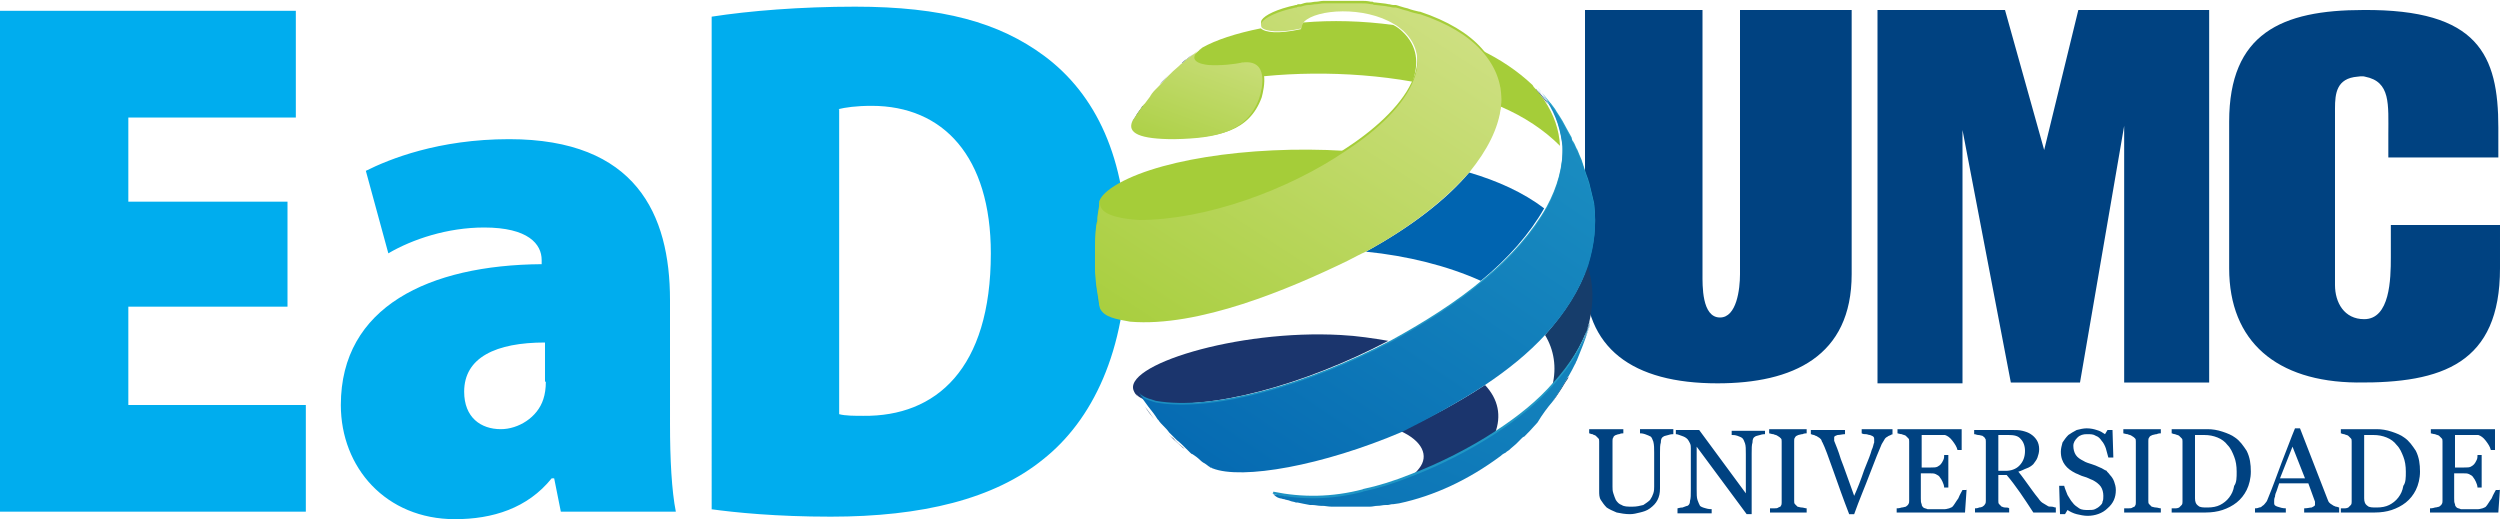 <?xml version="1.0" encoding="utf-8"?>
<!-- Generator: Adobe Illustrator 22.0.1, SVG Export Plug-In . SVG Version: 6.00 Build 0)  -->
<svg version="1.1" id="Camada_1" xmlns="http://www.w3.org/2000/svg" xmlns:xlink="http://www.w3.org/1999/xlink" x="0px" y="0px"
	 viewBox="0 0 300 62.3" style="enable-background:new 0 0 300 62.3;" xml:space="preserve">
<style type="text/css">
	.st0{fill-rule:evenodd;clip-rule:evenodd;fill:#004281;}
	.st1{fill-rule:evenodd;clip-rule:evenodd;fill:#00ADEE;}
	.st2{fill-rule:evenodd;clip-rule:evenodd;fill:#1B356D;}
	.st3{fill-rule:evenodd;clip-rule:evenodd;fill:#163D6B;}
	.st4{fill-rule:evenodd;clip-rule:evenodd;fill:#A5CD39;}
	.st5{fill-rule:evenodd;clip-rule:evenodd;fill:#0064B0;}
	.st6{fill-rule:evenodd;clip-rule:evenodd;fill:url(#SVGID_1_);}
	.st7{fill-rule:evenodd;clip-rule:evenodd;fill:url(#SVGID_2_);}
	.st8{fill-rule:evenodd;clip-rule:evenodd;fill:url(#SVGID_3_);}
	.st9{fill-rule:evenodd;clip-rule:evenodd;fill:url(#SVGID_4_);}
	.st10{fill-rule:evenodd;clip-rule:evenodd;fill:url(#SVGID_5_);}
	.st11{fill-rule:evenodd;clip-rule:evenodd;fill:url(#SVGID_6_);}
</style>
<g>
	<g>
		<path class="st0" d="M299.8,18.9v-3.6c0-8.7-2.4-14.2-16.2-14.1c-9.8,0-16.1,2.8-16.1,13.4v17.6c0,8.8,5.7,13.6,15.3,13.7
			c10.3,0.1,17.2-2.3,17.2-13.7V27h-13.1v3.9l0,0c0,2.6-0.1,7.4-3.2,7.4c-2.4,0-3.5-2-3.5-4.1V13c0-1.8,0.2-3.6,2.7-3.8
			c0,0,0.6-0.1,0.9,0c3.1,0.6,2.8,3.3,2.8,7l0,0v2.7H299.8L299.8,18.9z M235.5,46V15.6l5.8,30.3h8.3l5.3-30.8l0,30.8h10.2V1.2h-15.7
			L245.3,18l-4.7-16.8h-15.3V46H235.5L235.5,46z M206.1,46c9,0,16.1-3.2,16.1-13.1V1.2h-13.4v31.7c0,1.8-0.4,5.2-2.4,5.2
			c-2.2,0-2.1-3.9-2.1-5.2V1.2h-14.1v31.7C190.1,41.8,195.9,46,206.1,46z"/>
		<path class="st0" d="M200.8,52.1c-0.1,0-0.3,0-0.6,0.1c-0.3,0.1-0.5,0.1-0.6,0.2c-0.2,0.1-0.3,0.3-0.3,0.7
			c-0.1,0.3-0.1,0.7-0.1,1.2v4.3c0,0.6-0.1,1-0.3,1.4c-0.2,0.4-0.5,0.7-0.9,1c-0.4,0.3-0.8,0.4-1.2,0.5c-0.4,0.1-0.8,0.2-1.2,0.2
			c-0.6,0-1.1-0.1-1.6-0.2c-0.5-0.2-0.9-0.4-1.2-0.6c-0.3-0.3-0.5-0.6-0.7-0.9c-0.2-0.3-0.2-0.7-0.2-1.1V53c0-0.2,0-0.3-0.1-0.4
			c-0.1-0.1-0.2-0.2-0.3-0.3c-0.1-0.1-0.3-0.1-0.4-0.2c-0.2,0-0.3-0.1-0.4-0.1v-0.5h4.1v0.5c-0.1,0-0.3,0-0.5,0.1
			c-0.2,0-0.3,0.1-0.4,0.1c-0.2,0.1-0.3,0.2-0.3,0.3c-0.1,0.1-0.1,0.3-0.1,0.4v5.5c0,0.3,0,0.5,0.1,0.8c0.1,0.3,0.2,0.6,0.3,0.8
			c0.2,0.3,0.4,0.5,0.7,0.6c0.3,0.2,0.7,0.2,1.3,0.2c0.5,0,0.9-0.1,1.3-0.2c0.3-0.2,0.6-0.4,0.8-0.6c0.2-0.3,0.3-0.5,0.4-0.8
			c0.1-0.3,0.1-0.6,0.1-0.8v-4.1c0-0.5,0-0.9-0.1-1.3c-0.1-0.3-0.2-0.5-0.3-0.6c-0.2-0.1-0.4-0.2-0.7-0.3c-0.3-0.1-0.5-0.1-0.6-0.1
			v-0.5h4V52.1L200.8,52.1z M211.8,52.1c-0.1,0-0.3,0-0.6,0.1c-0.3,0.1-0.5,0.1-0.6,0.2c-0.2,0.1-0.3,0.3-0.3,0.7
			c-0.1,0.3-0.1,0.7-0.1,1.3v7.3h-0.6l-6-8.1v5.1c0,0.6,0,1,0.1,1.3c0.1,0.3,0.2,0.5,0.3,0.7c0.1,0.1,0.3,0.2,0.7,0.3
			c0.3,0.1,0.6,0.1,0.7,0.1v0.5h-4.1V61c0.1,0,0.3-0.1,0.6-0.1c0.3-0.1,0.5-0.2,0.6-0.2c0.2-0.1,0.3-0.3,0.3-0.6
			c0.1-0.3,0.1-0.7,0.1-1.4v-4.9c0-0.2,0-0.4-0.1-0.6c-0.1-0.2-0.2-0.4-0.3-0.5c-0.2-0.2-0.4-0.3-0.7-0.4c-0.3-0.1-0.5-0.2-0.7-0.2
			v-0.5h2.8l5.6,7.6v-4.7c0-0.6,0-1-0.1-1.3c-0.1-0.3-0.2-0.5-0.3-0.6c-0.1-0.1-0.3-0.2-0.6-0.3c-0.3-0.1-0.5-0.1-0.7-0.1v-0.5h4
			V52.1L211.8,52.1z M216.9,61.5h-4.5V61c0.1,0,0.3,0,0.5,0c0.2,0,0.4,0,0.5-0.1c0.2-0.1,0.3-0.1,0.3-0.2c0.1-0.1,0.1-0.3,0.1-0.4
			V53c0-0.2,0-0.3-0.1-0.4c-0.1-0.1-0.2-0.2-0.4-0.3c-0.1-0.1-0.3-0.1-0.5-0.2c-0.2,0-0.4-0.1-0.5-0.1v-0.5h4.5v0.5
			c-0.1,0-0.3,0-0.5,0.1c-0.2,0-0.4,0.1-0.5,0.1c-0.2,0.1-0.3,0.1-0.4,0.3c-0.1,0.1-0.1,0.3-0.1,0.4v7.2c0,0.2,0,0.3,0.1,0.4
			c0.1,0.1,0.2,0.2,0.3,0.3c0.1,0,0.3,0.1,0.5,0.1c0.2,0,0.4,0.1,0.6,0.1V61.5L216.9,61.5z M227.3,52.1c-0.1,0-0.3,0-0.4,0.1
			c-0.2,0.1-0.3,0.1-0.4,0.2c-0.2,0.1-0.3,0.2-0.4,0.4c-0.1,0.2-0.2,0.3-0.3,0.5c-0.3,0.7-0.8,1.9-1.4,3.5c-0.6,1.6-1.3,3.2-1.9,4.9
			h-0.6c-0.7-1.8-1.3-3.5-1.9-5.2c-0.6-1.7-1-2.8-1.3-3.4c-0.1-0.1-0.1-0.3-0.2-0.4c-0.1-0.1-0.2-0.2-0.4-0.3
			c-0.1-0.1-0.3-0.1-0.4-0.2c-0.2,0-0.3-0.1-0.4-0.1v-0.5h4.1v0.5c-0.3,0-0.6,0.1-0.9,0.1c-0.2,0.1-0.4,0.1-0.4,0.3
			c0,0.1,0,0.1,0,0.2c0,0.1,0,0.1,0,0.2c0.2,0.5,0.5,1.2,0.8,2.2c0.4,1,0.9,2.5,1.6,4.4c0.4-0.9,0.8-1.9,1.2-3.1
			c0.5-1.2,0.8-2,0.9-2.4c0.2-0.4,0.2-0.7,0.3-0.9c0-0.2,0-0.3,0-0.4c0-0.1,0-0.2-0.1-0.3c-0.1-0.1-0.2-0.1-0.4-0.2
			c-0.2,0-0.3-0.1-0.5-0.1c-0.2,0-0.3,0-0.5-0.1v-0.5h3.7V52.1L227.3,52.1z M236,58.6l-0.2,2.9h-8.2V61c0.1,0,0.3,0,0.6-0.1
			c0.2,0,0.4-0.1,0.5-0.1c0.1-0.1,0.3-0.2,0.3-0.3c0.1-0.1,0.1-0.3,0.1-0.4V53c0-0.2,0-0.3-0.1-0.4c-0.1-0.1-0.2-0.2-0.3-0.3
			c-0.1-0.1-0.3-0.1-0.5-0.2c-0.2,0-0.4-0.1-0.5-0.1v-0.5h7.7V54h-0.5c-0.1-0.4-0.3-0.7-0.6-1.1c-0.3-0.4-0.6-0.6-0.9-0.7
			c-0.1,0-0.3,0-0.5,0c-0.2,0-0.4,0-0.7,0h-1.6v3.9h1.1c0.4,0,0.6,0,0.8-0.1c0.2-0.1,0.3-0.2,0.4-0.3c0.1-0.1,0.2-0.3,0.3-0.5
			c0.1-0.2,0.1-0.4,0.1-0.6h0.5v3.9h-0.5c0-0.2-0.1-0.5-0.2-0.7c-0.1-0.2-0.2-0.4-0.3-0.5c-0.1-0.2-0.3-0.3-0.5-0.4
			c-0.2-0.1-0.4-0.1-0.7-0.1h-1.1v3c0,0.3,0,0.5,0.1,0.7c0,0.2,0.1,0.3,0.2,0.4c0.1,0.1,0.3,0.1,0.5,0.2c0.2,0,0.5,0,0.9,0
			c0.2,0,0.4,0,0.6,0c0.3,0,0.5,0,0.6,0c0.2,0,0.4-0.1,0.5-0.1c0.2-0.1,0.3-0.1,0.4-0.2c0.2-0.2,0.4-0.6,0.7-1
			c0.2-0.5,0.4-0.8,0.5-1H236L236,58.6z M246.7,61.5H244c-0.6-0.9-1.1-1.7-1.6-2.4c-0.5-0.7-1-1.4-1.6-2.1h-1v3.1
			c0,0.2,0,0.3,0.1,0.4c0.1,0.1,0.2,0.2,0.3,0.3c0.1,0,0.2,0.1,0.4,0.1c0.2,0,0.4,0,0.5,0.1v0.5H237V61c0.1,0,0.3,0,0.5-0.1
			c0.2,0,0.4-0.1,0.4-0.1c0.1-0.1,0.2-0.1,0.3-0.3c0.1-0.1,0.1-0.3,0.1-0.4V53c0-0.2,0-0.3-0.1-0.4c0-0.1-0.2-0.2-0.3-0.3
			c-0.1,0-0.3-0.1-0.5-0.1c-0.2,0-0.3-0.1-0.5-0.1v-0.5h4.6c0.4,0,0.8,0,1.2,0.1c0.4,0.1,0.7,0.2,1,0.4c0.3,0.2,0.5,0.4,0.7,0.7
			c0.2,0.3,0.3,0.7,0.3,1.1c0,0.4-0.1,0.7-0.2,1c-0.1,0.3-0.3,0.5-0.5,0.8c-0.2,0.2-0.5,0.4-0.8,0.5c-0.3,0.1-0.6,0.3-1,0.4
			c0.5,0.6,0.9,1.2,1.2,1.6c0.3,0.4,0.7,1,1.2,1.6c0.2,0.3,0.4,0.5,0.6,0.6c0.2,0.1,0.3,0.2,0.5,0.3c0.1,0.1,0.3,0.1,0.5,0.1
			c0.2,0,0.3,0.1,0.5,0.1V61.5L246.7,61.5z M243,54.1c0-0.6-0.2-1.1-0.5-1.4c-0.3-0.4-0.8-0.5-1.5-0.5h-1.2v4.3h0.9
			c0.6,0,1.2-0.2,1.6-0.6C242.8,55.4,243,54.8,243,54.1L243,54.1z M253.2,57c0.2,0.2,0.4,0.5,0.5,0.8c0.1,0.3,0.2,0.6,0.2,1
			c0,0.9-0.3,1.6-1,2.2c-0.6,0.6-1.5,0.9-2.4,0.9c-0.4,0-0.9-0.1-1.3-0.2c-0.4-0.1-0.8-0.3-1.1-0.5l-0.3,0.5h-0.6l-0.1-3.4h0.6
			c0.1,0.4,0.3,0.8,0.4,1.1c0.2,0.3,0.4,0.7,0.6,0.9c0.2,0.3,0.5,0.5,0.8,0.7c0.3,0.2,0.7,0.2,1.1,0.2c0.3,0,0.6,0,0.8-0.1
			c0.2-0.1,0.4-0.2,0.6-0.4c0.2-0.2,0.3-0.3,0.3-0.5c0.1-0.2,0.1-0.4,0.1-0.7c0-0.4-0.1-0.8-0.3-1.1c-0.2-0.3-0.6-0.6-1-0.8
			c-0.3-0.1-0.6-0.3-1-0.4c-0.4-0.1-0.7-0.3-1-0.4c-0.6-0.3-1-0.6-1.3-1c-0.3-0.4-0.5-0.9-0.5-1.6c0-0.4,0.1-0.7,0.2-1.1
			c0.2-0.3,0.4-0.6,0.7-0.9c0.3-0.2,0.6-0.4,1-0.6c0.4-0.1,0.8-0.2,1.2-0.2c0.5,0,0.9,0.1,1.2,0.2c0.4,0.1,0.7,0.3,1,0.5l0.3-0.5
			h0.6l0.1,3.3h-0.6c-0.1-0.4-0.2-0.7-0.3-1.1c-0.1-0.3-0.3-0.7-0.5-0.9c-0.2-0.3-0.4-0.5-0.7-0.6c-0.3-0.2-0.6-0.2-1.1-0.2
			c-0.4,0-0.8,0.1-1.1,0.4c-0.3,0.3-0.5,0.6-0.5,1c0,0.4,0.1,0.8,0.3,1.1c0.2,0.3,0.5,0.5,0.9,0.7c0.3,0.2,0.7,0.3,1,0.4
			c0.3,0.1,0.6,0.2,1,0.4c0.3,0.1,0.5,0.3,0.8,0.4C252.8,56.6,253,56.7,253.2,57L253.2,57z M259.4,61.5h-4.5V61c0.1,0,0.3,0,0.5,0
			c0.2,0,0.4,0,0.5-0.1c0.2-0.1,0.3-0.1,0.3-0.2c0.1-0.1,0.1-0.3,0.1-0.4V53c0-0.2,0-0.3-0.1-0.4c-0.1-0.1-0.2-0.2-0.4-0.3
			c-0.1-0.1-0.3-0.1-0.5-0.2c-0.2,0-0.4-0.1-0.5-0.1v-0.5h4.5v0.5c-0.1,0-0.3,0-0.5,0.1c-0.2,0-0.4,0.1-0.5,0.1
			c-0.2,0.1-0.3,0.1-0.4,0.3c-0.1,0.1-0.1,0.3-0.1,0.4v7.2c0,0.2,0,0.3,0.1,0.4c0.1,0.1,0.2,0.2,0.3,0.3c0.1,0,0.3,0.1,0.5,0.1
			c0.2,0,0.4,0.1,0.6,0.1V61.5L259.4,61.5z M270.1,56.6c0,0.8-0.2,1.6-0.5,2.2c-0.3,0.6-0.7,1.1-1.2,1.5c-0.5,0.4-1.1,0.7-1.7,0.9
			c-0.6,0.2-1.3,0.3-2,0.3h-4.1V61c0.1,0,0.3,0,0.5,0c0.2,0,0.4-0.1,0.4-0.1c0.1-0.1,0.2-0.2,0.3-0.3c0.1-0.1,0.1-0.3,0.1-0.4V53
			c0-0.2,0-0.3-0.1-0.4c-0.1-0.1-0.2-0.2-0.3-0.3c-0.1-0.1-0.3-0.1-0.5-0.2c-0.2,0-0.3-0.1-0.4-0.1v-0.5h4.3c0.6,0,1.2,0.1,1.8,0.3
			c0.6,0.2,1.1,0.4,1.5,0.7c0.6,0.4,1,1,1.4,1.6C270,54.9,270.1,55.7,270.1,56.6L270.1,56.6z M268.4,56.6c0-0.7-0.1-1.3-0.3-1.8
			c-0.2-0.5-0.4-1-0.8-1.4c-0.3-0.4-0.7-0.7-1.2-0.9c-0.5-0.2-1-0.3-1.6-0.3c-0.2,0-0.4,0-0.6,0c-0.2,0-0.4,0-0.5,0v7.6
			c0,0.4,0.1,0.7,0.4,0.9c0.2,0.2,0.6,0.2,1.1,0.2c0.6,0,1.1-0.1,1.5-0.3c0.4-0.2,0.8-0.5,1.1-0.9c0.3-0.4,0.5-0.8,0.6-1.4
			C268.4,57.9,268.4,57.3,268.4,56.6L268.4,56.6z M280.6,61.5h-4.1V61c0.4,0,0.7-0.1,0.9-0.1c0.2-0.1,0.4-0.2,0.4-0.3
			c0,0,0-0.1,0-0.2c0-0.1,0-0.1,0-0.2l-0.8-2.2h-3.5c-0.1,0.3-0.2,0.6-0.3,0.9c-0.1,0.2-0.2,0.5-0.2,0.7c-0.1,0.2-0.1,0.4-0.1,0.5
			c0,0.1,0,0.2,0,0.3c0,0.2,0.1,0.3,0.4,0.4c0.3,0.1,0.6,0.2,1,0.2v0.5h-3.7V61c0.1,0,0.3,0,0.5-0.1c0.2,0,0.3-0.1,0.4-0.2
			c0.2-0.1,0.3-0.3,0.4-0.4c0.1-0.1,0.2-0.3,0.3-0.6c0.5-1.2,1-2.6,1.6-4.2c0.6-1.5,1.1-2.9,1.6-4.1h0.6l3.3,8.5
			c0.1,0.2,0.1,0.3,0.2,0.4c0.1,0.1,0.2,0.2,0.4,0.3c0.1,0.1,0.2,0.1,0.4,0.2c0.2,0,0.3,0.1,0.4,0.1V61.5L280.6,61.5z M276.6,57.4
			l-1.5-3.8l-1.5,3.8H276.6L276.6,57.4z M290.4,56.6c0,0.8-0.2,1.6-0.5,2.2c-0.3,0.6-0.7,1.1-1.2,1.5c-0.5,0.4-1.1,0.7-1.7,0.9
			c-0.6,0.2-1.3,0.3-2,0.3h-4.1V61c0.1,0,0.3,0,0.5,0c0.2,0,0.4-0.1,0.4-0.1c0.1-0.1,0.2-0.2,0.3-0.3c0.1-0.1,0.1-0.3,0.1-0.4V53
			c0-0.2,0-0.3-0.1-0.4c-0.1-0.1-0.2-0.2-0.3-0.3c-0.1-0.1-0.3-0.1-0.5-0.2c-0.2,0-0.3-0.1-0.4-0.1v-0.5h4.3c0.6,0,1.2,0.1,1.8,0.3
			c0.6,0.2,1.1,0.4,1.5,0.7c0.6,0.4,1,1,1.4,1.6C290.3,54.9,290.4,55.7,290.4,56.6L290.4,56.6z M288.7,56.6c0-0.7-0.1-1.3-0.3-1.8
			c-0.2-0.5-0.4-1-0.8-1.4c-0.3-0.4-0.7-0.7-1.2-0.9c-0.5-0.2-1-0.3-1.6-0.3c-0.2,0-0.4,0-0.6,0c-0.2,0-0.4,0-0.5,0v7.6
			c0,0.4,0.1,0.7,0.4,0.9c0.2,0.2,0.6,0.2,1.1,0.2c0.6,0,1.1-0.1,1.5-0.3c0.4-0.2,0.8-0.5,1.1-0.9c0.3-0.4,0.5-0.8,0.6-1.4
			C288.7,57.9,288.7,57.3,288.7,56.6L288.7,56.6z M300,58.6l-0.2,2.9h-8.2V61c0.1,0,0.3,0,0.6-0.1c0.2,0,0.4-0.1,0.5-0.1
			c0.1-0.1,0.3-0.2,0.3-0.3c0.1-0.1,0.1-0.3,0.1-0.4V53c0-0.2,0-0.3-0.1-0.4c-0.1-0.1-0.2-0.2-0.3-0.3c-0.1-0.1-0.3-0.1-0.5-0.2
			c-0.2,0-0.4-0.1-0.5-0.1v-0.5h7.7V54h-0.5c-0.1-0.4-0.3-0.7-0.6-1.1c-0.3-0.4-0.6-0.6-0.9-0.7c-0.1,0-0.3,0-0.5,0
			c-0.2,0-0.4,0-0.7,0h-1.6v3.9h1.1c0.4,0,0.6,0,0.8-0.1c0.2-0.1,0.3-0.2,0.4-0.3c0.1-0.1,0.2-0.3,0.3-0.5c0.1-0.2,0.1-0.4,0.1-0.6
			h0.5v3.9h-0.5c0-0.2-0.1-0.5-0.2-0.7c-0.1-0.2-0.2-0.4-0.3-0.5c-0.1-0.2-0.3-0.3-0.5-0.4c-0.2-0.1-0.4-0.1-0.7-0.1h-1.1v3
			c0,0.3,0,0.5,0.1,0.7c0,0.2,0.1,0.3,0.2,0.4c0.1,0.1,0.3,0.1,0.5,0.2c0.2,0,0.5,0,0.9,0c0.2,0,0.4,0,0.6,0c0.3,0,0.5,0,0.6,0
			c0.2,0,0.4-0.1,0.5-0.1c0.2-0.1,0.3-0.1,0.4-0.2c0.2-0.2,0.4-0.6,0.7-1c0.2-0.5,0.4-0.8,0.5-1H300z"/>
	</g>
	<path class="st1" d="M34.5,24.2H15.4V14.1h20.1V1.3H0v60.1h36.7V48.6H15.4V36.8h19.1V24.2L34.5,24.2z M80.4,36L80.4,36
		c0-10.3-4.1-19.3-19.3-19.3c-8.5,0-14.4,2.4-17.2,3.8l2.7,9.9c2.9-1.7,7.1-3.1,11.5-3.1c5.3,0,6.9,2,6.9,3.9v0.5
		c-13.5,0.1-24.1,5.1-24.1,16.9c0,7.5,5.4,13.7,13.7,13.7c4.5,0,8.7-1.3,11.6-4.9h0.3l0.8,4h13.8c-0.5-2.5-0.7-6.3-0.7-10.5V36
		L80.4,36z M65.5,45.8L65.5,45.8c0,0.8-0.1,1.5-0.3,2.1c-0.7,2.2-3,3.6-5.1,3.6c-2.4,0-4.4-1.4-4.4-4.5c0-4.1,3.8-5.9,9.7-5.9V45.8
		L65.5,45.8z M85.3,61.1L85.3,61.1c2.9,0.4,7.8,0.9,14.4,0.9c10.9,0,19.6-2.1,25.5-6.9c5.8-4.6,10-12.9,10-25
		c0-11.1-3.7-18.8-9.9-23.4c-5.4-4-12.2-5.9-22.7-5.9c-6.5,0-12.7,0.5-17.2,1.2V61.1L85.3,61.1z M100.6,13.1L100.6,13.1
		c0.8-0.2,2.1-0.4,4-0.4c8.6,0,14.3,6.1,14.3,17.7c0,13.9-6.6,19.6-15.3,19.5c-1,0-2.2,0-2.9-0.2V13.1z"/>
	<g>
		<path class="st2" d="M138.3,48.2c6.9,1.1,18.2-2,28.3-7.3c-1.8-0.3-3.7-0.6-5.7-0.7c-12.5-0.7-26.5,3.7-24.8,6.8
			c0,0.1,0.1,0.1,0.1,0.2c0.1,0.1,0.2,0.2,0.3,0.4c-0.1-0.1-0.2-0.3-0.3-0.4C136.7,47.7,137,47.9,138.3,48.2z"/>
		<path class="st3" d="M139.9,51.8c0.8,0.8,1.2,1.2,2,1.9c0.1,0.1,0.2,0.1,0.3,0.2c-0.6-0.5-1.1-0.9-1.4-1.3
			C140.5,52.4,140.2,52.1,139.9,51.8z"/>
		<path class="st3" d="M138.5,50.3C138.5,50.3,138.5,50.3,138.5,50.3c-0.3-0.4-0.7-1-1.1-1.5C137.7,49.3,138.1,49.8,138.5,50.3z"/>
		<path class="st3" d="M143.6,55c0.4,0.3,0.8,0.6,1.2,0.9c0,0,0,0,0,0c-0.1-0.1-0.3-0.2-0.4-0.3C144.1,55.4,143.9,55.2,143.6,55z"/>
		<path class="st2" d="M179.4,52c0.8-2.1,0.4-4.1-1.2-5.8c-3.2,2.1-6.7,4-10.2,5.5c2.7,1.2,3.5,3,2.3,4.5c-0.3,0.4-0.6,0.7-1.1,1.1
			C172.6,55.9,176.2,54.2,179.4,52z"/>
		<path class="st3" d="M186.3,48.2c0.4-0.5,0.7-1,1.1-1.6c0.2-0.3,0.4-0.7,0.7-1.1c0-0.1,0.1-0.1,0.1-0.2c0,0,0,0,0-0.1
			c0,0,0,0.1-0.1,0.1C187.6,46.1,187,47.1,186.3,48.2z"/>
		<path class="st3" d="M131.3,32.2C131.3,32.2,131.3,32.2,131.3,32.2C131.3,32.2,131.3,32.2,131.3,32.2
			C131.3,32.2,131.3,32.2,131.3,32.2z"/>
		<path class="st3" d="M131.7,35.8c0,0.2,0.1,0.5,0.1,0.7c-0.1-0.9-0.3-1.8-0.4-2.8C131.5,34.5,131.6,35.2,131.7,35.8z"/>
		<path class="st4" d="M136.6,26.4c8,0.1,17.8-3.6,24.8-8.3c-11.7-0.7-23.4,1.2-28.1,4.5c-1.1,0.8-1.3,1.3-1.4,1.6
			C131.9,24.9,131.9,26.2,136.6,26.4z"/>
		<path class="st3" d="M180.5,54.3C180.5,54.3,180.5,54.3,180.5,54.3l0.2-0.2c0,0-0.1,0.1-0.1,0.1C180.6,54.3,180.6,54.3,180.5,54.3
			z"/>
		<path class="st5" d="M176.3,20.7c-2.7,3.2-6.9,6.5-12.4,9.5c5,0.5,9.8,1.7,13.8,3.5c3.3-2.7,5.9-5.7,7.6-8.7
			C182.8,23.1,179.7,21.7,176.3,20.7z"/>
		<path class="st3" d="M182.6,52.4c0.6-0.5,1-1,1.8-1.9c-0.7,0.8-1.2,1.3-1.6,1.7C182.8,52.3,182.7,52.4,182.6,52.4z"/>
		<path class="st3" d="M186.3,46.2c2-2.2,3.5-4.7,4.4-7.3c0,0,0,0,0,0.1c-0.3,0.9-0.7,2.1-1.2,3.3c0.4-1,0.8-2.2,1.2-3.6
			c0.6-2.5,0.5-4.8-0.2-6.8c-1,3-2.8,5.7-5.1,8.3C186.5,42,186.8,44.1,186.3,46.2z"/>
		<path class="st4" d="M180.1,12.8c2.8,1.2,5.2,2.8,7.1,4.7c-0.1-1.9-0.7-3.7-1.9-5.5c-0.3-0.4-0.7-1-1.1-1.4
			c-0.1-0.1-0.2-0.2-0.3-0.4c-1.8-1.7-3.9-3.1-6.2-4.2C179.6,8,180.3,10.3,180.1,12.8z"/>
		<path class="st3" d="M143.2,6.5c-0.4,0.3-0.8,0.6-1.1,0.9c-0.1,0.1-0.2,0.2-0.3,0.2c0.2-0.2,0.4-0.4,0.6-0.5
			C142.6,6.9,142.9,6.7,143.2,6.5z"/>
		<path class="st4" d="M168.3,3.8c-0.3-0.3-0.7-0.6-1.1-0.8c-3.7-0.5-7.4-0.6-10.8-0.3c-0.2,0.2-0.3,0.5-0.3,0.8
			c-2.7,0.6-4.3,0.4-4.8-0.1c-3,0.6-5.4,1.4-7,2.3c-2.1,1.6-0.1,2,0.8,2.1c1.5,0.2,3.2-0.1,4.1-0.3c-0.9,0.7-1.8,1.5-2.7,2.4
			c6.6-1.3,15.1-1.5,23-0.1C170.3,7.6,170.1,5.5,168.3,3.8z"/>
		<path class="st3" d="M139.1,10.2c-0.1,0.1-0.1,0.1-0.2,0.2c0.6-0.6,1-1,1.3-1.4C139.9,9.4,139.5,9.7,139.1,10.2z"/>
		<path class="st3" d="M189.9,20.1c-0.1-0.2-0.1-0.4-0.2-0.6c0,0,0,0,0,0c0.3,0.9,0.5,1.5,0.7,2.1C190.3,21,190.1,20.5,189.9,20.1z"
			/>
		<path class="st3" d="M137,12.9c-0.3,0.4-0.6,0.8-0.8,1.2c-0.1,0.1-0.2,0.3-0.3,0.5c0.6-0.9,1-1.5,1.3-1.9
			C137.1,12.7,137,12.8,137,12.9z"/>
		<path class="st3" d="M187.7,15.3c0-0.1-0.1-0.2-0.2-0.3c0-0.1-0.1-0.2-0.2-0.3c0.5,0.9,0.8,1.5,1.1,2
			C188.2,16.3,187.9,15.7,187.7,15.3z"/>
		<path class="st3" d="M184.8,11.2c-0.1-0.1-0.2-0.2-0.3-0.3c-0.1-0.1-0.1-0.2-0.2-0.2c0.7,0.8,1.1,1.4,1.5,1.8
			C185.5,12,185.1,11.6,184.8,11.2z"/>
		<linearGradient id="SVGID_1_" gradientUnits="userSpaceOnUse" x1="237.843" y1="-114.552" x2="105.639" y2="212.664">
			<stop  offset="0" style="stop-color:#91D5E2"/>
			<stop  offset="1.000000e-02" style="stop-color:#91D5E2"/>
			<stop  offset="0.13" style="stop-color:#39C1D7"/>
			<stop  offset="1" style="stop-color:#0061AE"/>
		</linearGradient>
		<path class="st6" d="M186.3,47.9c0.7-1,1.3-2,1.8-2.9c0,0,0-0.1,0.1-0.1c0.3-0.5,0.6-1.1,0.8-1.5c0.1-0.1,0.1-0.3,0.2-0.4
			c0.1-0.3,0.3-0.7,0.4-1c0.5-1.2,0.9-2.4,1.2-3.3c0,0,0,0,0-0.1c-0.8,2.6-2.4,5.1-4.4,7.3c-1.9,2.2-4.3,4.1-6.9,5.8
			c-3.2,2.1-6.8,3.9-10.2,5.2c-2,0.8-3.9,1.4-5.8,1.8c0,0,0,0,0.1,0c-3.8,1-7.4,1-10.8,0.3c0,0.1,0,0.1-0.1,0.2
			c0.1,0.1,0.6,0.2,0.9,0.3c0.2,0,0.3,0.1,0.5,0.1c0,0-0.1,0-0.1,0c0,0,0.1,0,0.1,0c0.2,0.1,0.5,0.1,0.7,0.2
			c0.2,0.1,0.5,0.1,0.7,0.2c0,0,0.1,0,0.1,0c0,0,0,0,0.1,0c0.4,0.1,1,0.2,1.5,0.3c0,0,0,0,0.1,0c0.1,0,0.2,0,0.2,0
			c0.3,0,0.7,0.1,1,0.1c0.1,0,0.1,0,0.2,0c0,0,0,0,0,0c0,0,0,0,0,0c0.3,0,0.7,0.1,1.1,0.1c0,0,0.1,0,0.1,0c0,0,0.1,0,0.1,0
			c0.3,0,0.6,0,0.8,0c0.1,0,0.2,0,0.3,0c0,0,0,0,0,0c0.1,0,0.2,0,0.4,0c0.3,0,0.5,0,0.7,0c0.3,0,0.6,0,0.9,0c0.1,0,0.1,0,0.2,0
			c0.1,0,0.2,0,0.2,0c0.2,0,0.4,0,0.6,0c0,0,0.1,0,0.2,0c0,0,0.1,0,0.1,0c0.3,0,0.6-0.1,0.9-0.1c0,0,0,0,0,0c0.4,0,0.6-0.1,1-0.1
			c0.1,0,0.1,0,0.2,0c0.2,0,0.4-0.1,0.6-0.1c0,0,0.1,0,0.1,0l0.7-0.1c4.2-0.9,8.3-2.8,12.2-5.7c0.2-0.2,0.4-0.3,0.6-0.4
			c0,0,0.1-0.1,0.1-0.1l0.3-0.2c0.3-0.3,0.6-0.5,0.8-0.7c0.2-0.2,0.5-0.5,0.7-0.7c0.1-0.1,0.2-0.2,0.3-0.2c0.4-0.4,0.9-0.9,1.6-1.7
			C185.2,49.5,185.8,48.7,186.3,47.9z"/>
		<linearGradient id="SVGID_2_" gradientUnits="userSpaceOnUse" x1="237.552" y1="-113.753" x2="105.847" y2="212.229">
			<stop  offset="0" style="stop-color:#56C5D6"/>
			<stop  offset="1.000000e-02" style="stop-color:#56C5D6"/>
			<stop  offset="0.13" style="stop-color:#39C1D7"/>
			<stop  offset="0.65" style="stop-color:#0061AE"/>
			<stop  offset="1" style="stop-color:#05172E"/>
		</linearGradient>
		<path class="st7" d="M186.3,48.2c0.7-1,1.3-2,1.8-2.9c0,0,0-0.1,0.1-0.1c0.3-0.5,0.6-1.1,0.8-1.5c0.1-0.1,0.1-0.3,0.2-0.4
			c0.1-0.3,0.3-0.7,0.4-1c0.5-1.2,0.9-2.4,1.2-3.3c0,0,0,0,0-0.1c-0.8,2.6-2.4,5.1-4.4,7.3c-1.9,2.2-4.3,4.1-6.9,5.8
			c-3.2,2.1-6.8,3.9-10.2,5.2c-2,0.8-3.9,1.4-5.8,1.8c0,0,0,0,0.1,0c-3.8,1-7.4,1-10.8,0.3c0.2,0.2,0.4,0.4,0.8,0.5
			c0.2,0,0.3,0.1,0.5,0.1c0,0-0.1,0-0.1,0c0,0,0.1,0,0.1,0c0.2,0.1,0.5,0.1,0.7,0.2c0.2,0.1,0.5,0.1,0.7,0.2c0,0,0.1,0,0.1,0
			c0,0,0,0,0.1,0c0.4,0.1,1,0.2,1.5,0.3c0,0,0,0,0.1,0c0.1,0,0.2,0,0.2,0c0.3,0,0.7,0.1,1,0.1c0.1,0,0.1,0,0.2,0c0,0,0,0,0,0
			c0,0,0,0,0,0c0.3,0,0.7,0.1,1.1,0.1c0,0,0.1,0,0.1,0c0,0,0.1,0,0.1,0c0.3,0,0.6,0,0.8,0c0.1,0,0.2,0,0.3,0c0,0,0,0,0,0
			c0.1,0,0.2,0,0.4,0c0.3,0,0.5,0,0.7,0c0.3,0,0.6,0,0.9,0c0.1,0,0.1,0,0.2,0c0.1,0,0.2,0,0.2,0c0.2,0,0.4,0,0.6,0c0,0,0.1,0,0.2,0
			c0,0,0.1,0,0.1,0c0.3,0,0.6-0.1,0.9-0.1c0,0,0,0,0,0c0.4,0,0.6-0.1,1-0.1c0.1,0,0.1,0,0.2,0c0.2,0,0.4-0.1,0.6-0.1
			c0,0,0.1,0,0.1,0l0.7-0.1c4.2-0.9,8.3-2.8,12.2-5.7c0.2-0.2,0.4-0.3,0.6-0.4c0,0,0.1-0.1,0.1-0.1l0.3-0.2c0.3-0.3,0.6-0.5,0.8-0.7
			c0.2-0.2,0.5-0.5,0.7-0.7c0.1-0.1,0.2-0.2,0.3-0.2c0.4-0.4,0.9-0.9,1.6-1.7C185.1,49.7,185.7,48.9,186.3,48.2z"/>
		<linearGradient id="SVGID_3_" gradientUnits="userSpaceOnUse" x1="265.656" y1="-90.562" x2="69.64" y2="160.327">
			<stop  offset="0" style="stop-color:#91D5E2"/>
			<stop  offset="1.000000e-02" style="stop-color:#91D5E2"/>
			<stop  offset="0.13" style="stop-color:#39C1D7"/>
			<stop  offset="1" style="stop-color:#0061AE"/>
		</linearGradient>
		<path class="st8" d="M178.2,46c2.7-1.8,5.2-3.8,7.3-6.1c2.3-2.5,4.1-5.3,5.1-8.3c0.7-2.3,1-4.6,0.7-7.1l0-0.1
			c-0.2-0.8-0.4-1.7-0.6-2.5c-0.1-0.2-0.1-0.4-0.2-0.6c-0.2-0.5-0.4-1.2-0.7-2.1c0,0,0,0,0,0c-0.2-0.5-0.4-0.9-0.5-1.2
			c-0.2-0.3-0.3-0.7-0.5-1c-0.1-0.1-0.2-0.3-0.2-0.5c-0.3-0.5-0.6-1.1-1.1-2c0,0,0,0,0,0c-0.3-0.5-0.5-0.8-0.7-1.1
			c-0.2-0.4-0.5-0.7-0.7-1c0,0-0.1-0.1-0.1-0.1c-0.4-0.5-0.8-1-1.5-1.8c0,0-0.1-0.1-0.1-0.1l-0.1-0.1c0.1,0.1,0.1,0.1,0.2,0.2
			c0.4,0.4,0.8,1,1.1,1.4c1.2,1.8,1.7,3.7,1.9,5.5c0.1,2.5-0.6,5-1.9,7.4c-1.7,3-4.3,6-7.6,8.7c-3.2,2.7-7,5.1-11,7.3
			c-10.1,5.3-21.5,8.5-28.3,7.3c-1.4-0.4-1.7-0.6-2.1-1.1c0.1,0.1,0.2,0.3,0.3,0.4c0,0,0,0.1,0.1,0.1c0.3,0.4,0.5,0.7,0.8,1.1
			c0.4,0.5,0.8,1,1.1,1.5c0,0,0.1,0.1,0.1,0.1c0.2,0.3,0.4,0.5,0.6,0.7c0.2,0.2,0.5,0.5,0.7,0.8c0.3,0.3,0.6,0.6,0.9,0.9
			c0.4,0.3,0.8,0.7,1.4,1.3c0.1,0.1,0.1,0.1,0.2,0.2c0.1,0.1,0.2,0.2,0.3,0.2c0.3,0.2,0.6,0.4,0.9,0.7c0.2,0.2,0.5,0.4,0.7,0.5
			c0.1,0.1,0.3,0.2,0.4,0.3c0,0,0.1,0,0.1,0.1l0.1,0c0.1,0,0.1,0.1,0.2,0.1c3.5,1.4,13.2-0.3,22.8-4.4C171.5,49.9,175,48.1,178.2,46
			z"/>
		<linearGradient id="SVGID_4_" gradientUnits="userSpaceOnUse" x1="253.432" y1="-93.316" x2="81.019" y2="162.297">
			<stop  offset="0" style="stop-color:#56C5D6"/>
			<stop  offset="1.000000e-02" style="stop-color:#56C5D6"/>
			<stop  offset="0.13" style="stop-color:#39C1D7"/>
			<stop  offset="0.65" style="stop-color:#0061AE"/>
			<stop  offset="1" style="stop-color:#05172E"/>
		</linearGradient>
		<path class="st9" d="M178.2,46.2c2.7-1.8,5.2-3.8,7.3-6.1c2.3-2.5,4.1-5.3,5.1-8.3c0.7-2.3,1-4.6,0.7-7.1l0-0.1
			c-0.2-0.8-0.4-1.7-0.6-2.5c-0.1-0.2-0.1-0.4-0.2-0.6c-0.2-0.5-0.4-1.2-0.7-2.1c0,0,0,0,0,0c-0.2-0.5-0.4-0.9-0.5-1.2
			c-0.2-0.3-0.3-0.7-0.5-1c-0.1-0.1-0.2-0.3-0.2-0.5c-0.3-0.5-0.6-1.1-1.1-2c0,0,0,0,0,0c-0.3-0.5-0.5-0.8-0.7-1.1
			c-0.2-0.4-0.5-0.7-0.7-1c0,0-0.1-0.1-0.1-0.1c-0.4-0.5-0.8-1-1.5-1.8c0,0-0.1-0.1-0.1-0.1l-0.1-0.1c0.1,0.1,0.1,0.1,0.2,0.2
			c0.4,0.4,0.8,1,1.1,1.4c1.2,1.8,1.7,3.7,1.9,5.5c0.1,2.5-0.6,5-1.9,7.4c-1.7,3-4.3,6-7.6,8.7c-3.2,2.7-7,5.1-11,7.3
			c-10.1,5.3-21.5,8.5-28.3,7.3c-1.4-0.4-1.7-0.6-2.1-1.1c0.1,0.1,0.2,0.3,0.3,0.4c0,0,0,0.1,0.1,0.1c0.3,0.4,0.5,0.7,0.8,1.1
			c0.4,0.5,0.8,1,1.1,1.5c0,0,0.1,0.1,0.1,0.1c0.2,0.3,0.4,0.5,0.6,0.7c0.2,0.2,0.5,0.5,0.7,0.8c0.3,0.3,0.6,0.6,0.9,0.9
			c0.4,0.3,0.8,0.7,1.4,1.3c0.1,0.1,0.1,0.1,0.2,0.2c0.1,0.1,0.2,0.2,0.3,0.2c0.3,0.2,0.6,0.4,0.9,0.7c0.2,0.2,0.5,0.4,0.7,0.5
			c0.1,0.1,0.3,0.2,0.4,0.3c0,0,0.1,0,0.1,0.1l0.1,0c0.1,0,0.1,0.1,0.2,0.1c3.5,1.4,13.2-0.3,22.8-4.4
			C171.5,50.2,175,48.3,178.2,46.2z"/>
		<path class="st4" d="M149.4,7.4c-0.9,0.2-2.6,0.4-4.1,0.3c-0.9-0.1-2.8-0.5-0.8-2.1c-0.3,0.3-0.7,0.6-1.1,0.9
			c-0.3,0.2-0.5,0.4-0.8,0.6c-0.2,0.2-0.4,0.4-0.6,0.5c-0.1,0.1-0.1,0.1-0.2,0.2c-0.6,0.5-0.9,0.8-1.3,1.2c-0.4,0.4-0.7,0.8-1.3,1.4
			c-0.1,0.1-0.2,0.2-0.3,0.3c-0.3,0.3-0.5,0.6-0.6,0.8c-0.2,0.3-0.4,0.5-0.6,0.8c-0.1,0.1-0.1,0.1-0.2,0.2c-0.3,0.4-0.7,1-1.3,1.9
			c-0.7,1.5,0.9,2.2,5,2.2c5-0.1,8.7-0.8,10.2-4.9C151.7,10.6,152.5,7,149.4,7.4z"/>
		<linearGradient id="SVGID_5_" gradientUnits="userSpaceOnUse" x1="147.56" y1="1.907" x2="140.311" y2="21.823">
			<stop  offset="0" style="stop-color:#D1E187"/>
			<stop  offset="1" style="stop-color:#A5CD39"/>
		</linearGradient>
		<path class="st10" d="M149.1,7.5c-0.9,0.2-2.6,0.4-4.1,0.3c-0.9-0.1-2.8-0.5-0.8-2.1c-0.3,0.3-0.7,0.6-1.1,0.9
			c-0.3,0.2-0.5,0.4-0.8,0.6c-0.2,0.2-0.4,0.4-0.6,0.5c-0.1,0.1-0.1,0.1-0.2,0.2c-0.6,0.5-0.9,0.8-1.3,1.2c-0.4,0.4-0.7,0.8-1.3,1.4
			c-0.1,0.1-0.2,0.2-0.3,0.3c-0.3,0.3-0.5,0.6-0.6,0.8c-0.2,0.3-0.4,0.5-0.6,0.8c-0.1,0.1-0.1,0.1-0.2,0.2c-0.3,0.4-0.7,1-1.3,1.9
			c-0.7,1.5,0.9,2.2,5,2.2c5-0.1,8.7-0.8,10.2-4.9C151.5,10.6,152.3,7.1,149.1,7.5z"/>
		<path class="st4" d="M176.3,20.4c2.2-2.7,3.5-5.3,3.8-7.8c0.3-2.5-0.5-4.8-2.3-6.8c-1.6-1.8-4.1-3.3-7.4-4.4c0,0-0.1,0-0.1,0
			c0,0,0,0,0.1,0c0,0,0,0-0.1,0c0,0,0,0,0,0c-0.4-0.1-0.9-0.2-1.4-0.4c-0.5-0.1-1-0.3-1.4-0.4c0,0,0,0,0,0c0,0-0.1,0-0.1,0
			c-0.1,0-0.1,0-0.2,0c-0.2,0-0.4-0.1-0.6-0.1c-0.4-0.1-0.8-0.1-1.5-0.2c-0.1,0-0.3,0-0.4-0.1c-0.1,0-0.1,0-0.2,0c0,0,0,0,0,0
			c0,0,0,0,0,0c-0.5-0.1-0.8-0.1-1.2-0.1c0,0,0,0,0,0c-0.3,0-0.8,0-1.1,0c0,0,0,0,0,0c0,0,0,0-0.1,0c0,0,0,0,0,0c-0.2,0-0.4,0-0.5,0
			c-0.1,0-0.3,0-0.5,0c0,0-0.1,0-0.1,0c-0.1,0-0.1,0-0.2,0c-0.2,0-0.6,0-0.9,0c0,0,0,0,0,0c-0.2,0-0.5,0-0.7,0c-0.1,0-0.2,0-0.2,0
			c0,0-0.1,0-0.1,0c-0.4,0-0.7,0.1-0.9,0.1c0,0,0,0,0,0c0,0,0,0,0,0c-0.4,0-0.6,0.1-0.9,0.1c0,0-0.1,0-0.1,0c-0.3,0-0.6,0.1-0.9,0.2
			c0,0,0,0,0,0c0,0,0,0,0,0c-0.1,0-0.1,0-0.2,0c-0.1,0-0.2,0-0.3,0.1c0,0-0.1,0-0.1,0c-2.3,0.5-3.7,1.2-4.1,1.8
			c-0.1,0.2-0.1,0.4,0,0.6c0.5,0.5,2.2,0.7,4.8,0.1c0-0.3,0.1-0.5,0.3-0.8c1.5-1.5,7.2-1.9,10.8,0.3c0.4,0.2,0.7,0.5,1.1,0.8
			c1.8,1.7,2.1,3.8,1.2,6c-1.1,2.8-4.1,5.8-8.1,8.4c-6.9,4.7-16.8,8.3-24.8,8.3c-4.7-0.3-4.7-1.6-4.7-2.1c-0.1,0.6-0.2,1.3-0.3,1.9
			c0,0.1,0,0.2,0,0.3c0,0,0,0,0,0.1c0,0.1,0,0.3-0.1,0.4c-0.2,1.2-0.2,2.8-0.2,4.1c0,0.4,0,0.8,0,1.1c0,0,0,0.1,0,0.1
			c0,0.5,0.1,1,0.1,1.5c0.1,1,0.3,1.9,0.4,2.8l0.1,0.5c0.5,1.1,2,1.3,3.6,1.6c0-0.1,0-0.3,0-0.4c0,0.1,0,0.3,0,0.4
			c8.2,0.7,19.1-3.9,26.1-7.3c0.8-0.4,1.5-0.8,2.2-1.1C169.4,26.9,173.6,23.7,176.3,20.4z"/>
		<linearGradient id="SVGID_6_" gradientUnits="userSpaceOnUse" x1="171.718" y1="-4.498" x2="138.149" y2="47.195">
			<stop  offset="0" style="stop-color:#D1E187"/>
			<stop  offset="1" style="stop-color:#A5CD39"/>
		</linearGradient>
		<path class="st11" d="M176.3,20.7c2.2-2.7,3.5-5.3,3.8-7.8c0.3-2.5-0.5-4.8-2.3-6.8c-1.6-1.8-4.1-3.3-7.4-4.4c0,0-0.1,0-0.1,0
			c0,0,0,0,0.1,0c0,0,0,0-0.1,0c0,0,0,0,0,0c-0.4-0.1-0.9-0.2-1.4-0.4c-0.5-0.1-1-0.3-1.4-0.4c0,0,0,0,0,0c0,0-0.1,0-0.1,0
			c-0.1,0-0.1,0-0.2,0c-0.2,0-0.4-0.1-0.6-0.1c-0.4-0.1-0.8-0.1-1.5-0.2c-0.1,0-0.3,0-0.4-0.1c-0.1,0-0.1,0-0.2,0c0,0,0,0,0,0
			c0,0,0,0,0,0c-0.5-0.1-0.8-0.1-1.2-0.1c0,0,0,0,0,0c-0.3,0-0.8,0-1.1,0c0,0,0,0,0,0c0,0,0,0-0.1,0c0,0,0,0,0,0c-0.2,0-0.4,0-0.5,0
			c-0.1,0-0.3,0-0.5,0c0,0-0.1,0-0.1,0c-0.1,0-0.1,0-0.2,0c-0.2,0-0.6,0-0.9,0c0,0,0,0,0,0c-0.2,0-0.5,0-0.7,0c-0.1,0-0.2,0-0.2,0
			c0,0-0.1,0-0.1,0c-0.4,0-0.7,0.1-0.9,0.1c0,0,0,0,0,0c0,0,0,0,0,0c-0.4,0-0.6,0.1-0.9,0.1c0,0-0.1,0-0.1,0c-0.3,0-0.6,0.1-0.9,0.2
			c0,0,0,0,0,0c0,0,0,0,0,0c-0.1,0-0.1,0-0.2,0c-0.1,0-0.2,0-0.3,0.1c0,0-0.1,0-0.1,0c-2.3,0.5-3.7,1.2-4.1,1.8
			c-0.1,0.2-0.1,0.4,0,0.6c0.5,0.5,2.2,0.7,4.8,0.1c0-0.3,0.1-0.5,0.3-0.8c1.5-1.5,7.2-1.9,10.8,0.3c0.4,0.2,0.7,0.5,1.1,0.8
			c1.8,1.7,2.1,3.8,1.2,6c-1.1,2.8-4.1,5.8-8.1,8.4c-6.9,4.7-16.8,8.3-24.8,8.3c-4.7-0.3-4.7-1.6-4.7-2.1c-0.1,0.6-0.2,1.3-0.3,1.9
			c0,0.1,0,0.2,0,0.3c0,0,0,0,0,0.1c0,0.1,0,0.3-0.1,0.4c-0.2,1.2-0.2,2.8-0.2,4.1c0,0.4,0,0.8,0,1.1c0,0,0,0.1,0,0.1
			c0,0.5,0.1,1,0.1,1.5c0.1,1,0.3,1.9,0.4,2.8L132,37c0.5,1.1,2,1.3,3.6,1.6c0-0.1,0-0.3,0-0.4c0,0.1,0,0.3,0,0.4
			c8.2,0.7,19.1-3.9,26.1-7.3c0.8-0.4,1.5-0.8,2.2-1.1C169.4,27.2,173.5,23.9,176.3,20.7z"/>
	</g>
</g>
</svg>
